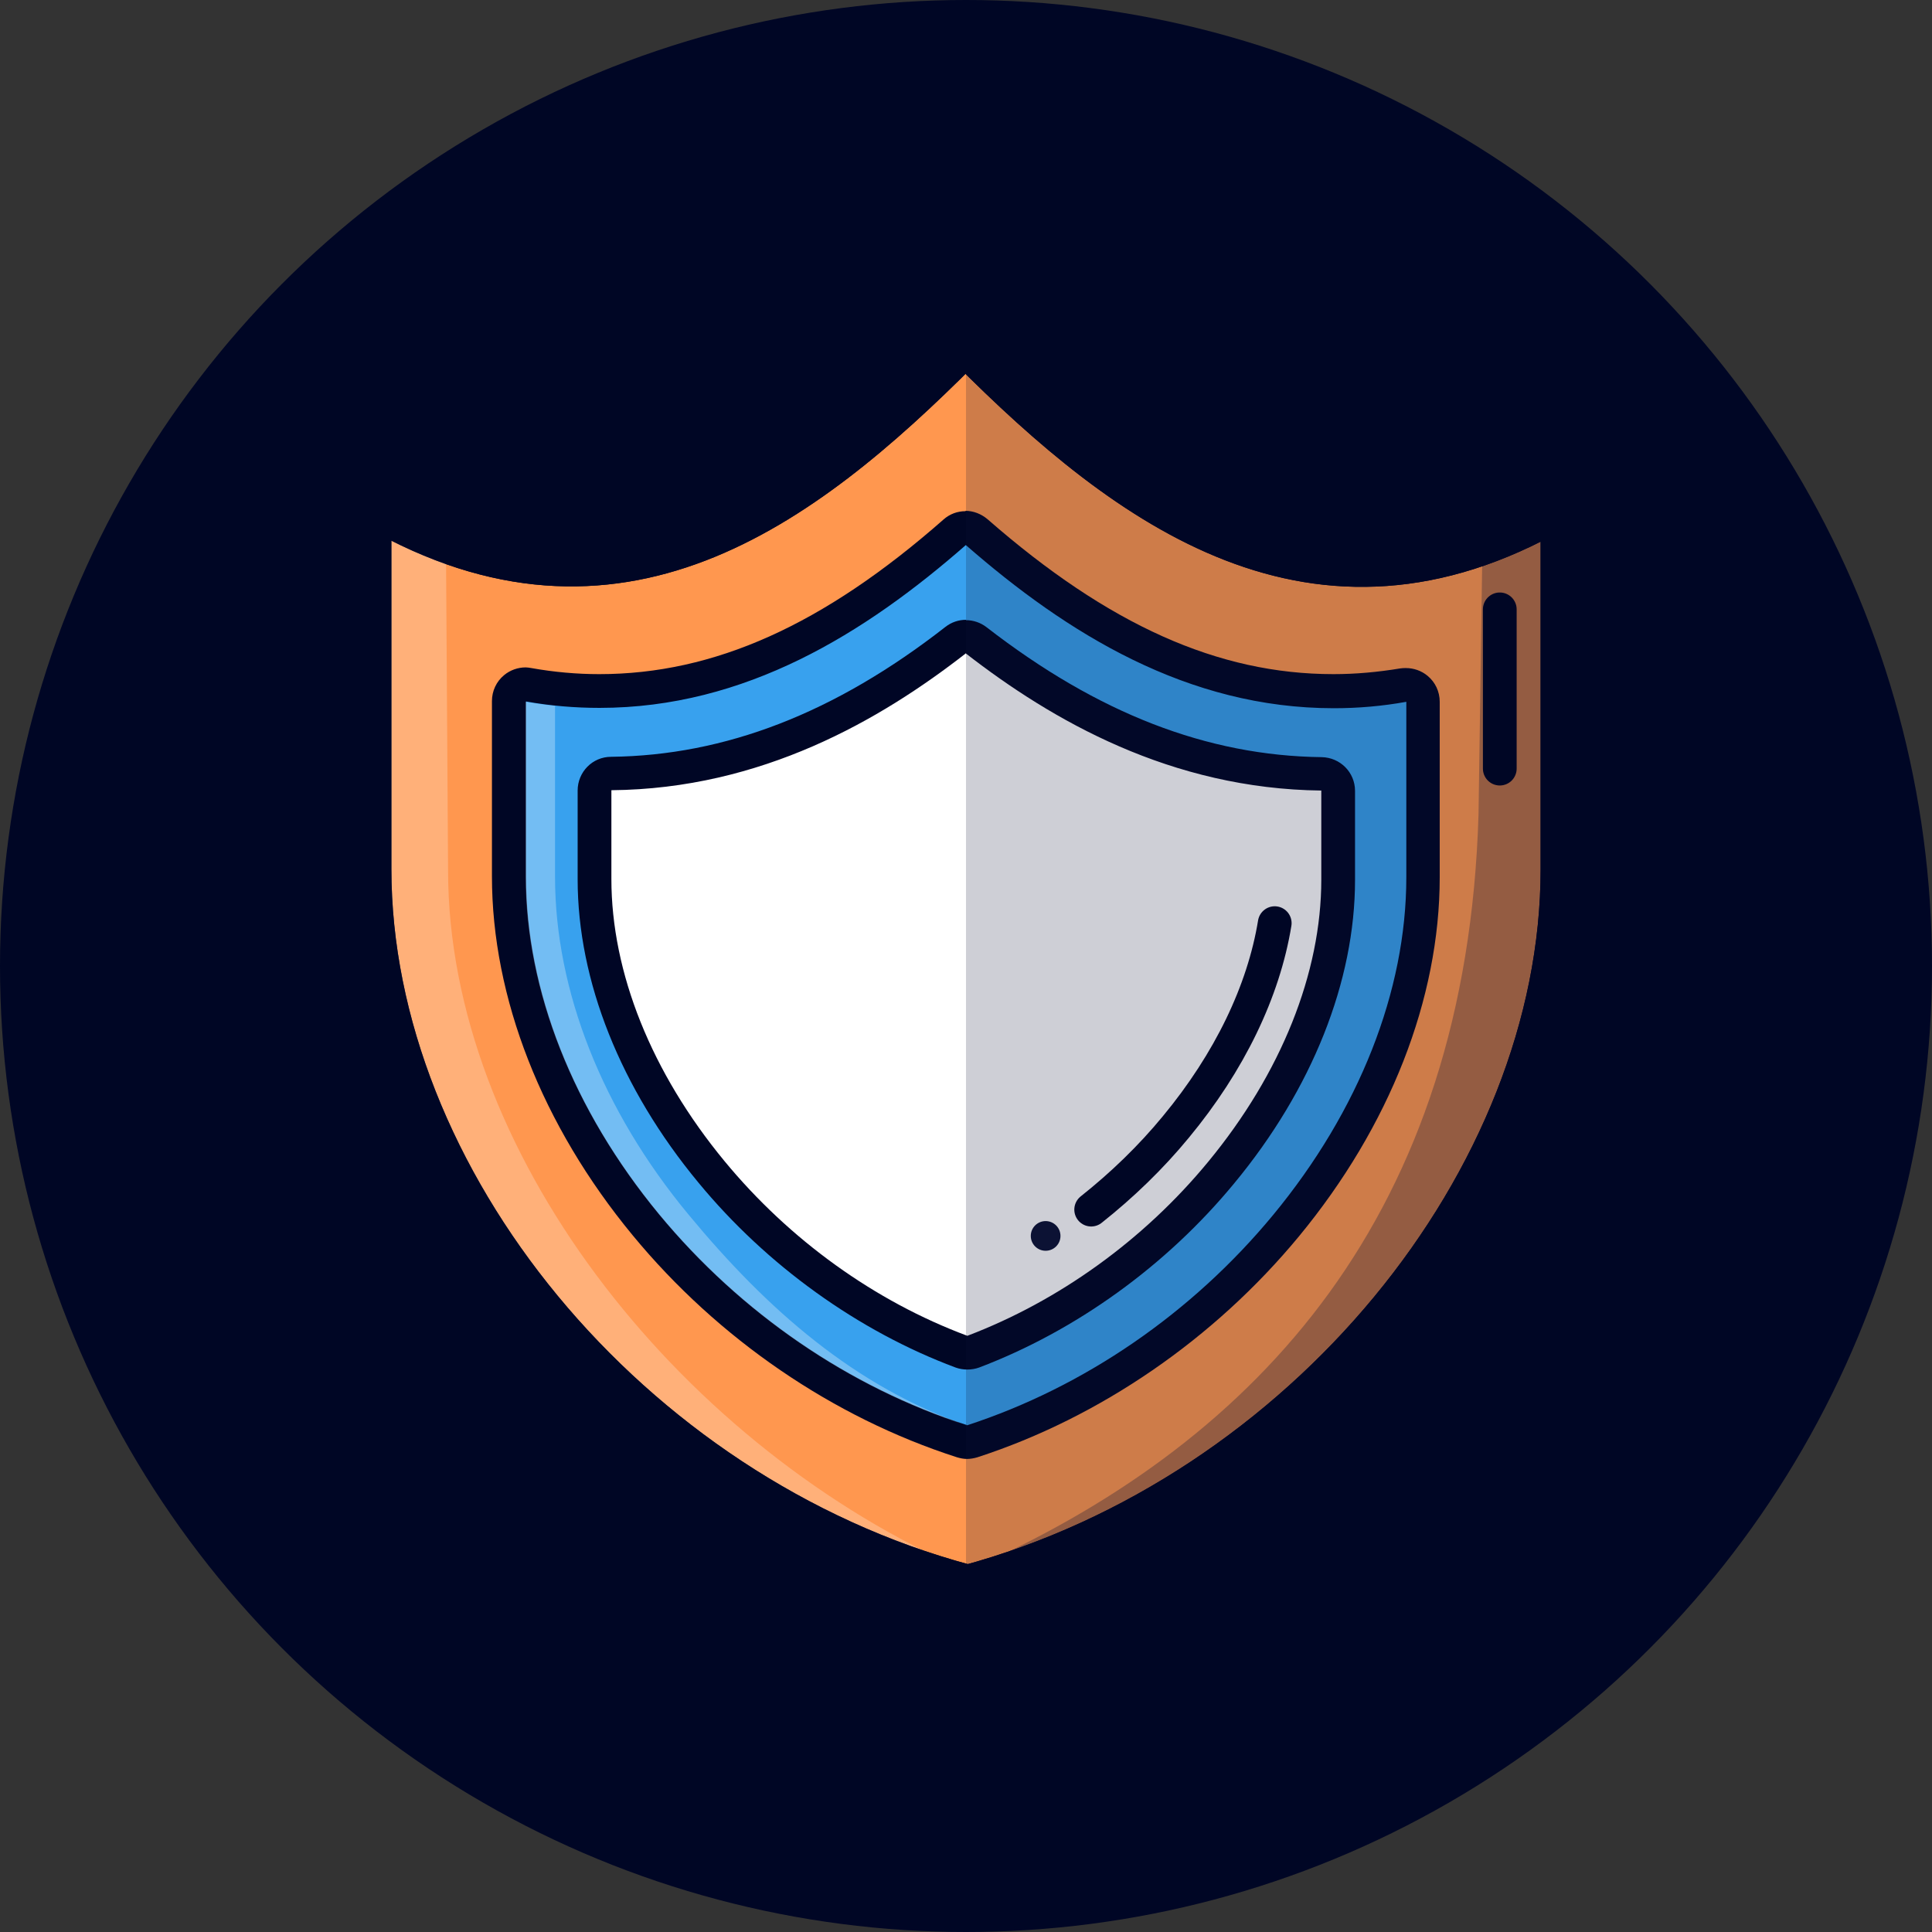<?xml version="1.0" encoding="UTF-8"?>
<svg id="Layer_2" data-name="Layer 2" xmlns="http://www.w3.org/2000/svg" viewBox="0 0 57.26 57.26">
  <rect x="0" y="0" width="57.26" height="57.26" fill="#333333" stroke="none"/>
  <defs>
    <style>
      .cls-1, .cls-2 {
        fill: #0c1234;
      }

      .cls-3 {
        fill: #000625;
      }

      .cls-4 {
        fill: #38a1ee;
      }

      .cls-5 {
        fill: none;
      }

      .cls-5, .cls-6, .cls-7 {
        stroke: #000625;
        stroke-linecap: round;
        stroke-linejoin: round;
      }

      .cls-8 {
        opacity: .3;
      }

      .cls-8, .cls-9 {
        fill: #fff;
      }

      .cls-6 {
        fill: #ff974f;
      }

      .cls-7 {
        fill: #c2e3fb;
      }

      .cls-10 {
        opacity: .8;
      }

      .cls-11 {
        opacity: .3;
      }

      .cls-2 {
        opacity: .2;
      }
    </style>
  </defs>
  <g id="Layer_1-2" data-name="Layer 1">
    <g>
      <circle class="cls-3" cx="28.63" cy="28.63" r="28.63"/>
      <g>
        <path class="cls-2" d="M21.37,34.59c-1.96,0-3.92,0-5.88-.02-.22,0-.45,0-.68-.01,0-.03,0-.05,0-.07,1.1.04,2.2.08,3.3.09,1.09,0,2.18.02,3.27.02Z"/>
        <path class="cls-2" d="M40.81,34.46s0,.02,0,.03c-4.6.05-9.2.07-13.8.1-1.83,0-3.67.02-5.5.01.96,0,1.93,0,2.89-.01,5.47-.03,10.94-.06,16.42-.13Z"/>
        <path class="cls-6" d="M46.16,15.21v10.56c0,9.12-7.6,18.44-17.53,21.12v-.03c-9.92-2.67-17.53-11.99-17.53-21.11v-10.56c7.18,4.1,12.68.04,17.45-4.75l.08-.05c4.77,4.79,10.35,8.93,17.53,4.83Z"/>
        <g class="cls-10">
          <path class="cls-8" d="M28.22,46.38c-9.44-2.78-16.76-11.75-16.76-20.64v-9.97c.89.47.91.58,1.76.81l.06,9.22c0,8.27,6.72,16.83,14.95,20.57Z"/>
        </g>
        <g class="cls-11">
          <path class="cls-1" d="M29.08,46.38c9.44-2.78,16.76-11.75,16.76-20.64v-9.97c-.89.47-1.07.6-1.91.83l-.11,7.53c-.35,11.88-6.52,18.51-14.74,22.24Z"/>
        </g>
        <g>
          <path class="cls-4" d="M28.67,42.75c-.05,0-.1,0-.15-.02-3.57-1.14-6.9-3.42-9.37-6.42-2.62-3.17-4.06-6.83-4.06-10.32v-5.19c0-.15.07-.29.18-.38.09-.08.21-.12.32-.12.03,0,.06,0,.09,0,.7.12,1.4.18,2.09.18,3.53,0,6.87-1.5,10.53-4.71.09-.08.21-.12.33-.12s.24.04.33.12c3.67,3.22,7.04,4.71,10.58,4.71.68,0,1.38-.06,2.06-.18.03,0,.06,0,.08,0,.12,0,.23.04.32.12.11.1.18.24.18.38v5.2c0,3.48-1.44,7.15-4.06,10.32-2.46,2.97-5.76,5.25-9.3,6.4-.05.02-.1.02-.15.02Z"/>
          <path class="cls-3" d="M28.62,16.15c3.01,2.63,6.58,4.84,10.91,4.84.72,0,1.43-.06,2.15-.19v5.2c0,3.37-1.4,6.92-3.94,10-2.41,2.92-5.61,5.11-9.07,6.24-3.49-1.12-6.71-3.32-9.14-6.26-2.54-3.08-3.94-6.63-3.94-10v-5.19c.73.13,1.45.19,2.18.19,4.32,0,7.87-2.21,10.86-4.83M28.62,15.15c-.24,0-.47.08-.66.25-3.56,3.13-6.8,4.58-10.2,4.58-.66,0-1.34-.06-2.01-.18-.06-.01-.12-.02-.17-.02-.23,0-.46.08-.64.23-.23.19-.36.47-.36.77v5.19c0,3.6,1.48,7.38,4.17,10.64,2.53,3.07,5.94,5.4,9.61,6.58.1.03.2.05.3.05s.21-.02.31-.05c3.63-1.18,7.02-3.51,9.53-6.55,2.69-3.26,4.17-7.04,4.17-10.64v-5.2c0-.3-.13-.58-.36-.77-.18-.15-.41-.23-.64-.23-.06,0-.11,0-.17.01-.66.11-1.32.17-1.98.17-3.42,0-6.67-1.46-10.25-4.59-.19-.16-.42-.25-.66-.25h0Z"/>
        </g>
        <path class="cls-8" d="M28.67,42.25c-.43.15.15-.05,0,0-3.49-1.12-6.71-3.32-9.14-6.26-2.54-3.08-3.95-6.63-3.95-10v-5.19c.29.05.58.09.87.12v5.07c0,3.37,1.4,6.92,3.95,10,2.33,2.82,4.94,5.11,8.26,6.26Z"/>
        <g>
          <path class="cls-9" d="M28.66,40.09c-.06,0-.12-.01-.17-.03-2.81-1.05-5.44-2.94-7.41-5.33-2.23-2.7-3.46-5.79-3.46-8.67v-2.63c0-.27.22-.5.5-.5,3.5-.03,6.84-1.33,10.21-3.95.09-.07.2-.11.31-.11s.22.04.31.11c3.38,2.62,6.72,3.92,10.23,3.96.27,0,.49.23.49.5v2.64c0,2.89-1.23,5.97-3.46,8.67-1.95,2.37-4.57,4.25-7.35,5.31-.06.02-.12.03-.18.03Z"/>
          <path class="cls-3" d="M28.63,19.37c2.55,1.98,6.07,4.01,10.53,4.06v2.64c0,2.77-1.19,5.74-3.35,8.36-1.91,2.32-4.43,4.13-7.14,5.16-2.74-1.02-5.27-2.84-7.2-5.18-2.16-2.62-3.35-5.58-3.35-8.36v-2.63c4.45-.04,7.97-2.08,10.51-4.06M28.63,18.37c-.22,0-.43.07-.61.21-3.28,2.56-6.53,3.81-9.91,3.85-.55,0-.99.45-.99,1v2.63c0,3.01,1.27,6.2,3.58,8.99,2.02,2.45,4.73,4.4,7.62,5.48.11.04.23.06.35.06s.24-.02.35-.06c2.87-1.09,5.55-3.02,7.56-5.46,2.31-2.79,3.58-5.99,3.58-8.99v-2.64c0-.55-.44-.99-.99-1-3.39-.04-6.64-1.3-9.93-3.85-.18-.14-.4-.21-.61-.21h0Z"/>
        </g>
        <path class="cls-2" d="M46.16,15.21v10.56c0,9.12-7.6,18.44-17.53,21.12V10.38c4.77,4.79,10.35,8.93,17.53,4.83Z"/>
        <path class="cls-5" d="M37.78,27.36c-.33,2.02-1.34,4.12-2.93,6.04-.74.9-1.59,1.72-2.51,2.45"/>
        <circle class="cls-1" cx="30.99" cy="36.63" r=".44"/>
        <line class="cls-7" x1="44.45" y1="18.06" x2="44.45" y2="22.78"/>
        <path class="cls-5" d="M46.16,15.21v10.56c0,9.12-7.6,18.44-17.53,21.12v-.03c-9.92-2.67-17.53-11.99-17.53-21.11v-10.56c7.18,4.1,12.68.04,17.45-4.75l.08-.05c4.77,4.79,10.35,8.93,17.53,4.83Z"/>
      </g>
    </g>
  </g>
</svg>